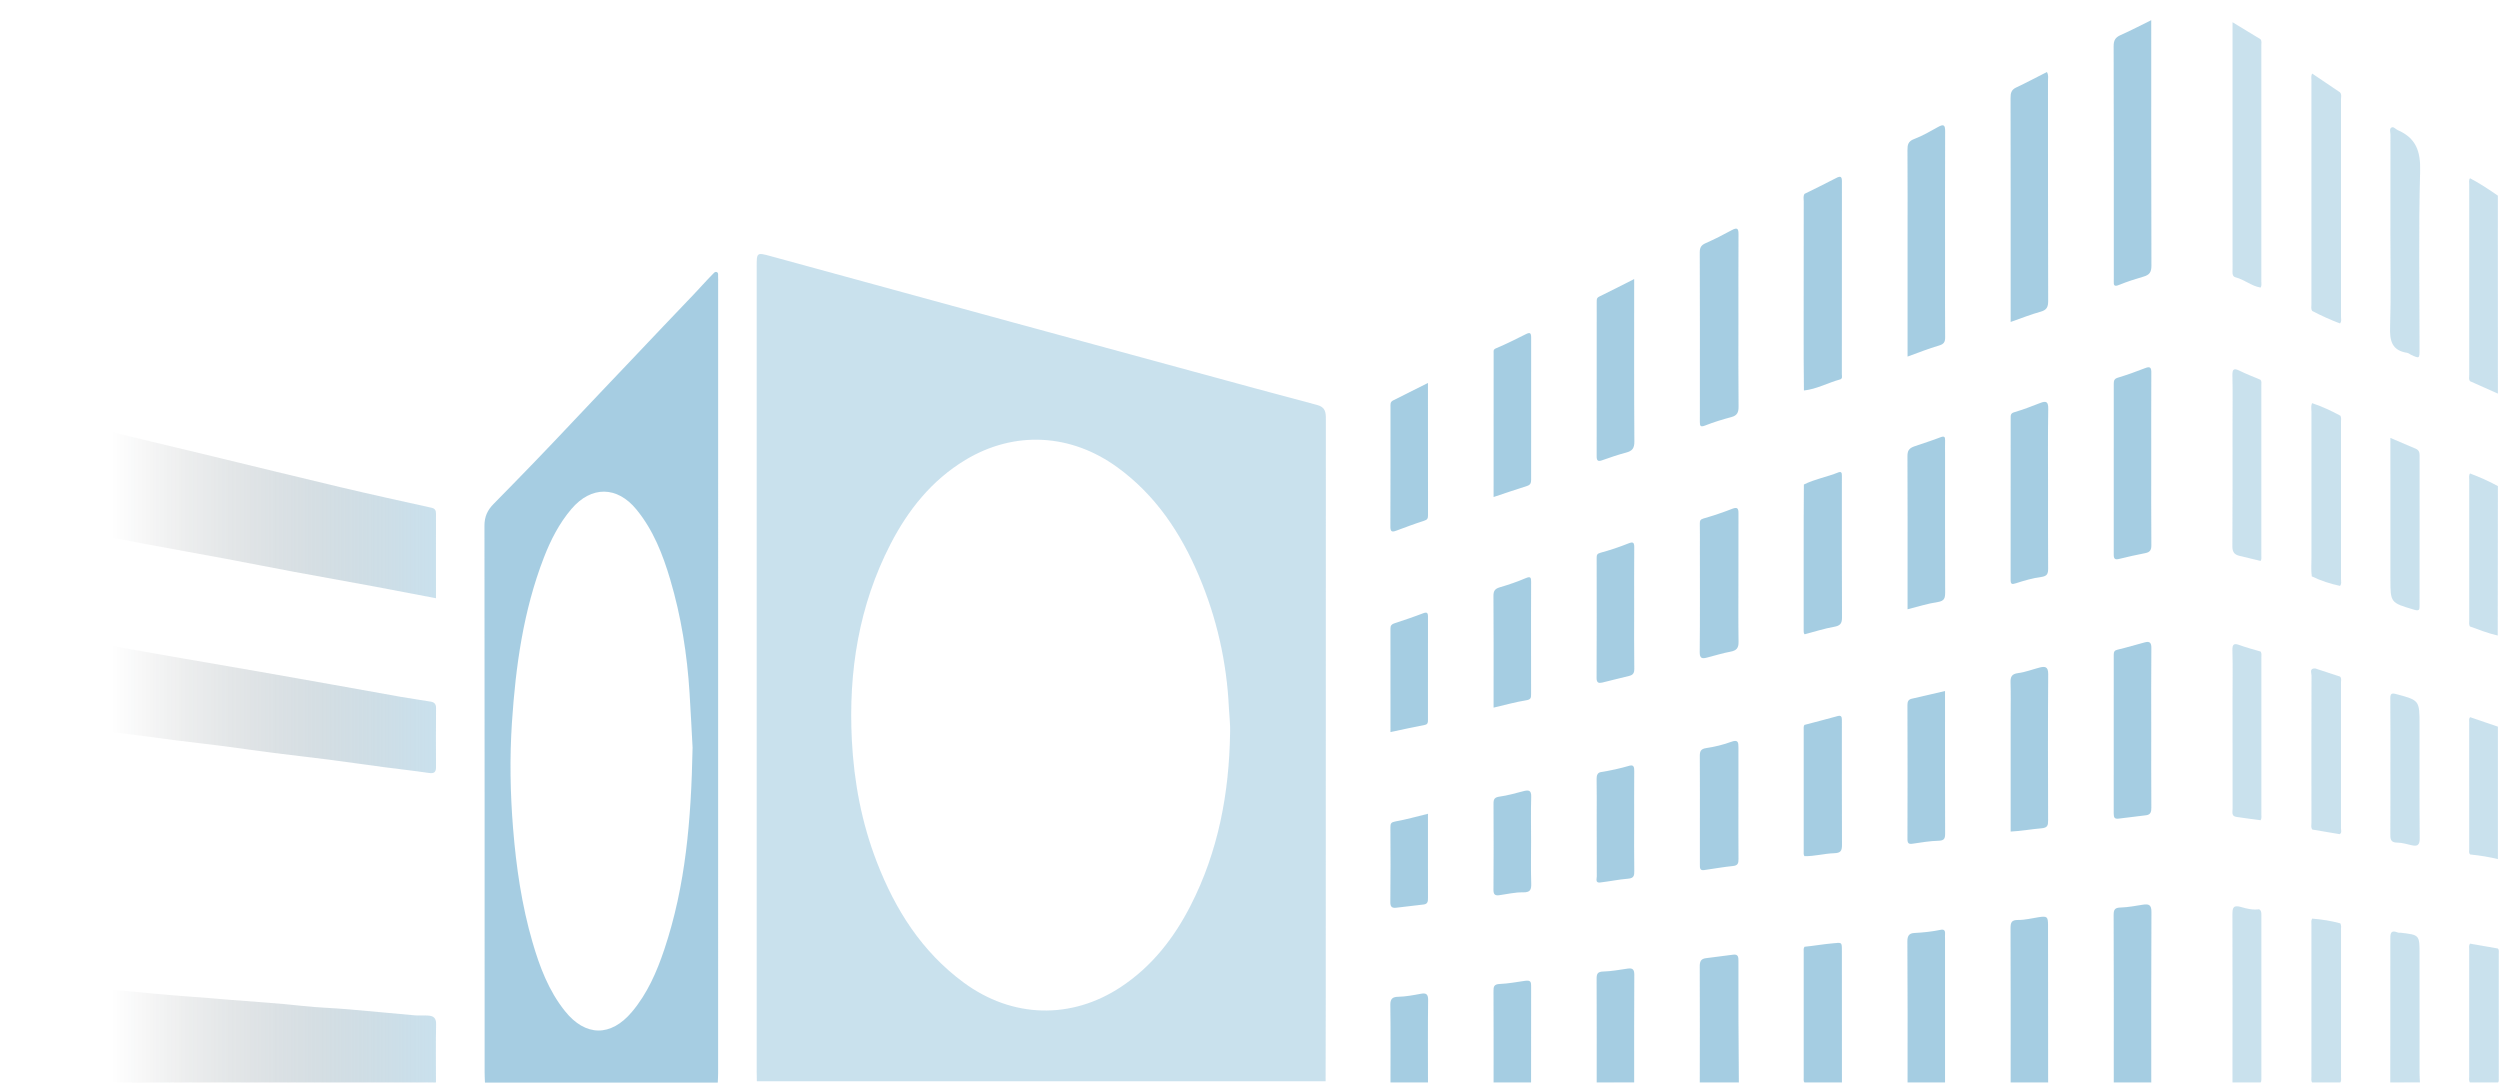 <?xml version="1.0" encoding="utf-8"?>
<!-- Generator: Adobe Illustrator 25.2.3, SVG Export Plug-In . SVG Version: 6.00 Build 0)  -->
<svg version="1.1" id="BKAmt_xA0_Bild_1_" opacity="0.5"
	 xmlns="http://www.w3.org/2000/svg" xmlns:xlink="http://www.w3.org/1999/xlink" x="0px" y="0px" viewBox="0 0 1600 693"
	 style="enable-background:new 0 0 1600 693;" xml:space="preserve">
<style type="text/css">
	.st0{opacity:0.7;}
	.st1{fill:url(#SVGID_1_);}
	.st2{fill:url(#SVGID_2_);}
	.st3{fill:url(#SVGID_3_);}
	.st4{fill:#0071AC;}
	.st5{fill:#66A9CD;}
	.st6{fill:#66AACD;}
	.st7{fill:#0172AC;}
</style>
<g class="st0">
	<linearGradient id="SVGID_1_" gradientUnits="userSpaceOnUse" x1="0.096" y1="321.442" x2="279.02" y2="321.442">
		<stop  offset="0.257" style="stop-color:transparent"/>
		<stop  offset="1" style="stop-color:#66A9CD"/>
	</linearGradient>
	<path class="st1" d="M0.1,260.02c10.72,2.37,21.46,4.6,32.14,7.14c34.59,8.22,69.16,16.53,103.72,24.85
		c27.24,6.56,54.44,13.3,81.7,19.74c19.45,4.6,38.98,8.9,58.5,13.21c2.4,0.53,2.86,1.81,2.86,3.84
		c-0.01,17.81-0.01,35.62-0.01,54.07c-13.28-2.53-26.19-5.05-39.13-7.45c-17.24-3.2-34.52-6.25-51.76-9.46
		c-14.66-2.73-29.29-5.66-43.94-8.4c-17.4-3.25-34.83-6.33-52.23-9.6c-16.27-3.06-32.47-6.46-48.77-9.35
		c-14.36-2.55-28.55-6.06-43.09-7.6C0.1,307.34,0.1,283.68,0.1,260.02z"/>
	<linearGradient id="SVGID_2_" gradientUnits="userSpaceOnUse" x1="5.579633e-03" y1="660.455" x2="279.127" y2="660.455">
		<stop  offset="0.257" style="stop-color:transparent"/>
		<stop  offset="1" style="stop-color:#66A9CD"/>
	</linearGradient>
	<path class="st2" d="M0.1,627.91c16.14,0.6,32.2,2.24,48.26,3.87c9.51,0.97,19.08,1.34,28.61,2.15c14.43,1.22,28.83,2.83,43.27,3.8
		c8.89,0.6,17.75,1.42,26.62,2.13c15.59,1.25,31.21,2.2,46.76,3.93c9.66,1.07,19.42,1.32,29.11,2.15
		c14.26,1.21,28.51,2.64,42.77,3.88c2.81,0.25,5.67-0.06,8.48,0.14c3.29,0.23,5.22,1.4,5.13,5.49c-0.29,12.48-0.09,24.97-0.09,37.45
		c-91.51,0-183.03-0.03-274.54,0.11c-3.96,0.01-4.52-1.12-4.49-4.7C0.19,668.17,0.1,648.04,0.1,627.91z"/>
	<linearGradient id="SVGID_3_" gradientUnits="userSpaceOnUse" x1="0.096" y1="447.891" x2="279.066" y2="447.891">
		<stop  offset="0.257" style="stop-color:transparent"/>
		<stop  offset="1" style="stop-color:#66A9CD"/>
	</linearGradient>
	<path class="st3" d="M0.1,400.98c10.32,1.83,20.64,3.69,30.97,5.49c14.53,2.53,29.08,5,43.61,7.52
		c14.05,2.44,28.09,4.92,42.14,7.36c16.63,2.89,33.27,5.73,49.9,8.64c15.66,2.74,31.32,5.52,46.97,8.31
		c14.2,2.53,28.38,5.14,42.58,7.64c6.46,1.13,12.96,2.03,19.43,3.11c2.16,0.36,3.39,1.45,3.37,4.02
		c-0.12,12.66-0.08,25.31-0.03,37.97c0.01,3.43-1.48,4.11-4.73,3.63c-9.58-1.42-19.22-2.46-28.82-3.73
		c-11.71-1.55-23.4-3.27-35.12-4.78c-11.57-1.49-23.18-2.75-34.75-4.23c-11.72-1.5-23.42-3.21-35.13-4.73
		c-8.96-1.16-17.96-2.12-26.92-3.26c-12.05-1.54-24.08-3.23-36.13-4.76c-8.97-1.14-17.96-2.07-26.93-3.24
		c-11.72-1.53-23.39-3.43-35.13-4.69c-5.07-0.54-10.11-1.82-15.28-1.29C0.1,440.3,0.1,420.64,0.1,400.98z"/>
	<path class="st4" d="M1352.81,692.89c0-35.76,0.07-71.51-0.08-107.27c-0.02-3.69,0.92-4.71,4.56-4.81
		c4.72-0.14,9.43-1.08,14.12-1.8c3.68-0.56,5.54-0.07,5.51,4.62c-0.21,36.42-0.11,72.84-0.11,109.26
		C1368.8,692.89,1360.81,692.89,1352.81,692.89z"/>
	<path class="st4" d="M1286.82,692.89c0-32.94,0.05-65.88-0.07-98.82c-0.01-3.68,0.61-5.33,4.83-5.29
		c4.38,0.03,8.78-1.09,13.16-1.77c5.39-0.83,5.99-0.36,6,5.07c0.03,33.61,0.05,67.21,0.07,100.82
		C1302.82,692.89,1294.82,692.89,1286.82,692.89z"/>
	<path class="st4" d="M1220.84,692.89c0-30.13,0.09-60.26-0.12-90.39c-0.02-3.61,1.17-5.21,4.37-5.38c5.76-0.3,11.46-0.89,17.1-2.07
		c1.93-0.4,2.77,0.51,2.64,2.46c-0.08,1.16-0.01,2.33-0.01,3.49c0,30.63,0.01,61.26,0.01,91.89
		C1236.83,692.89,1228.83,692.89,1220.84,692.89z"/>
	<path class="st4" d="M1154.9,605.93c6.04-0.61,12.01-1.66,18.07-2.2c5.87-0.53,5.83-1,5.83,4.89c0.01,28.09,0.03,56.18,0.04,84.27
		c-8,0-16,0-23.99,0c-0.72-1.05-0.47-2.25-0.48-3.39c-0.01-26.74-0.01-53.47,0-80.21C1154.38,608.16,1154.11,606.95,1154.9,605.93z"
		/>
	<path class="st4" d="M1087.86,692.89c0.02-24.77,0.12-49.54-0.02-74.31c-0.02-3.2,0.68-4.94,3.94-5.34
		c5.84-0.72,11.67-1.51,17.51-2.26c3.34-0.43,3.31,1.85,3.31,4.13c-0.01,12.3-0.04,24.6,0.01,36.91
		c0.05,13.62,0.17,27.25,0.26,40.87C1104.53,692.89,1096.2,692.89,1087.86,692.89z"/>
	<path class="st5" d="M1428.79,692.89c0.01-35.87,0.07-71.74-0.04-107.61c-0.01-4.57,0.64-6.24,5.85-4.71
		c3.47,1.02,7.36,1.95,11.21,1.35c1.59,0.91,1.46,2.45,1.46,3.95c-0.01,35.04,0,70.09,0,105.13c0,0.68-0.12,1.31-0.48,1.89
		C1440.79,692.89,1434.79,692.89,1428.79,692.89z"/>
	<path class="st5" d="M1479.79,587.92c6.09,0.5,12.12,1.39,18.03,3.02c0.71,1.24,0.43,2.6,0.43,3.9c0.02,31.39,0.02,62.77,0,94.16
		c0,1.3,0.32,2.67-0.47,3.89c-6,0-12,0-18,0c-0.79-1.22-0.47-2.59-0.47-3.89c-0.02-32.4-0.02-64.8,0-97.19
		C1479.31,590.51,1478.99,589.14,1479.79,587.92z"/>
	<path class="st6" d="M1529.77,692.89c0.03-30.42,0.08-60.84,0.04-91.26c-0.01-3.63-0.24-6.91,5.02-4.75
		c0.43,0.18,0.99-0.01,1.49,0.05c12.19,1.4,12.19,1.4,12.19,13.69c0,25.43-0.01,50.87,0.01,76.3c0,1.99,0.17,3.97,0.26,5.96
		C1542.43,692.89,1536.1,692.89,1529.77,692.89z"/>
	<path class="st4" d="M1021.88,692.89c0-22.15,0.07-44.3-0.05-66.45c-0.02-3.34,0.72-4.57,4.35-4.67
		c5.23-0.14,10.43-1.14,15.63-1.88c3.26-0.46,4.16,0.77,4.14,4.05c-0.14,22.98-0.08,45.96-0.08,68.94
		C1037.88,692.89,1029.88,692.89,1021.88,692.89z"/>
	<path class="st5" d="M1580.86,603.93c5.92,1.04,11.84,2.08,17.76,3.11c0.93,0.97,0.6,2.19,0.6,3.32
		c0.02,26.55,0.01,53.09,0.01,79.64c0,0.98,0.15,2-0.48,2.89c-6,0-12,0-18,0c-0.79-1.22-0.47-2.58-0.47-3.89
		c-0.02-27.08-0.02-54.16,0-81.23C1580.29,606.48,1579.9,605.09,1580.86,603.93z"/>
	<path class="st4" d="M955.89,692.89c0-19.45,0.05-38.91-0.05-58.36c-0.02-3.07,0.2-4.64,4.1-4.8c5.35-0.21,10.71-1.25,16.04-2
		c3.91-0.55,3.95,0.9,3.94,3.81c-0.07,20.45-0.04,40.9-0.04,61.35C971.89,692.89,963.89,692.89,955.89,692.89z"/>
	<path class="st4" d="M889.91,692.89c0-16.65,0.13-33.3-0.1-49.94c-0.05-3.89,1.71-4.92,4.88-5c4.95-0.12,9.79-1.02,14.63-1.93
		c3.14-0.59,4.73-0.01,4.68,3.93c-0.23,17.64-0.09,35.29-0.09,52.94C905.9,692.89,897.9,692.89,889.91,692.89z"/>
	<path class="st4" d="M1376.79,12.91c0,2.4,0,4.04,0,5.68c0,50.48-0.06,100.97,0.12,151.45c0.02,4.1-1.26,5.89-4.96,6.97
		c-5.33,1.55-10.65,3.25-15.78,5.35c-3.05,1.25-3.52,0.22-3.35-2.39c0.04-0.66,0.01-1.33,0.01-2c0-49.48,0.05-98.97-0.1-148.45
		c-0.01-3.74,1.12-5.6,4.46-7.07C1363.64,19.6,1369.9,16.29,1376.79,12.91z"/>
	<path class="st4" d="M1286.82,206.05c0-6.17,0-11.82,0-17.47c0-41.94,0.03-83.88-0.06-125.82c-0.01-3.06,0.4-5.26,3.53-6.73
		c6.64-3.12,13.12-6.59,19.73-9.94c1.19,2.04,0.69,3.89,0.69,5.64c0.03,46.93-0.03,93.87,0.12,140.8c0.01,3.92-0.88,5.87-4.85,6.97
		C1299.74,201.21,1293.68,203.66,1286.82,206.05z"/>
	<path class="st4" d="M1220.84,228.21c0-25.43,0-50.05,0-74.68c0-19.14,0.07-38.28-0.06-57.42c-0.02-3.47,0.39-5.68,4.26-7.13
		c5.37-2.02,10.41-5,15.46-7.79c3.48-1.92,4.41-1.13,4.39,2.78c-0.12,28.12-0.06,56.25-0.06,84.38c0,15.81-0.07,31.62,0.06,47.43
		c0.03,3.13-0.82,4.49-4.04,5.4C1234.27,223.07,1227.9,225.68,1220.84,228.21z"/>
	<path class="st4" d="M1154.9,124.07c6.76-3.36,13.57-6.61,20.24-10.13c2.98-1.58,3.7-0.8,3.69,2.28
		c-0.04,41.07-0.02,82.13-0.05,123.2c0,1.22,0.6,2.95-1.15,3.43c-7.78,2.1-14.96,6.21-23.12,7.06c-0.35-27.71-0.06-55.43-0.14-83.14
		c-0.04-12.61-0.03-25.23,0.02-37.84C1154.39,127.31,1153.92,125.6,1154.9,124.07z"/>
	<path class="st4" d="M1112.59,205.67c0,18.16-0.11,36.32,0.09,54.48c0.04,3.72-0.83,5.77-4.6,6.78
		c-5.66,1.51-11.31,3.23-16.75,5.38c-3.04,1.2-3.45,0.31-3.42-2.34c0.07-5.33,0.02-10.66,0.02-15.99c0-30.82,0.05-61.65-0.08-92.47
		c-0.01-3.09,0.92-4.62,3.72-5.86c5.72-2.54,11.32-5.37,16.81-8.38c3.83-2.1,4.28-0.61,4.26,2.92
		C1112.54,168.69,1112.59,187.18,1112.59,205.67z"/>
	<path class="st5" d="M1446.8,184.04c-5.82-0.92-10.32-5.08-15.95-6.52c-1.73-0.44-2.11-1.77-2.05-3.45
		c0.1-2.83,0.03-5.66,0.03-8.49c0-48.44,0-96.88,0-145.32c0-1.77,0-3.54,0-6.03c6.39,3.88,12.13,7.37,17.87,10.86
		c0.94,1.17,0.56,2.56,0.56,3.85c0.02,50.4,0.02,100.8,0,151.19C1447.26,181.45,1447.56,182.82,1446.8,184.04z"/>
	<path class="st4" d="M1376.79,294.02c0,18.31-0.08,36.62,0.08,54.93c0.03,3.07-0.91,4.46-3.85,5.04c-5.59,1.1-11.17,2.32-16.69,3.7
		c-2.62,0.66-3.55,0.13-3.54-2.72c0.07-36.46,0.05-72.91,0.02-109.37c0-2.03,0.33-3.19,2.64-3.89c5.91-1.79,11.74-3.88,17.48-6.13
		c3.41-1.34,3.93-0.06,3.91,3.01C1376.75,257.07,1376.79,275.54,1376.79,294.02z"/>
	<path class="st5" d="M1479.83,47.09c5.93,4.01,11.85,8.01,17.78,12.02c1.16,1.29,0.63,2.87,0.63,4.3
		c0.03,46.43,0.03,92.86,0,139.29c0,1.43,0.54,3.01-0.65,4.29c-6.11-2.25-11.99-4.99-17.78-7.97c-0.9-1.37-0.5-2.91-0.5-4.38
		c-0.02-47.73-0.02-95.47,0-143.2C1479.32,50,1478.9,48.45,1479.83,47.09z"/>
	<path class="st4" d="M1310.75,312.74c0,16.99-0.06,33.99,0.06,50.98c0.02,3.31-0.49,5.02-4.4,5.54
		c-5.47,0.73-10.89,2.29-16.15,4.01c-2.77,0.9-3.47,0.62-3.46-2.29c0.06-34.49,0.04-68.98,0.03-103.47c0-1.67-0.09-2.98,2.24-3.67
		c5.6-1.66,11.09-3.72,16.53-5.88c4.05-1.61,5.34-0.88,5.27,3.79C1310.58,278.75,1310.75,295.75,1310.75,312.74z"/>
	<path class="st6" d="M1529.85,150.53c0-21.49-0.02-42.97,0.04-64.46c0-1.55-0.92-3.69,0.79-4.53c1.26-0.61,2.54,1.15,3.86,1.72
		c11.6,5.04,14.7,13.43,14.35,26.16c-1.05,38.11-0.38,76.28-0.38,114.42c0,5.67-0.1,5.72-5.35,3.28c-0.9-0.42-1.72-1.18-2.65-1.32
		c-9.98-1.56-11.14-7.99-10.85-16.81C1530.29,189.53,1529.85,170.02,1529.85,150.53z"/>
	<path class="st4" d="M1376.79,466.5c0,16.8-0.06,33.6,0.07,50.4c0.02,2.7-0.47,4.5-3.37,4.87c-5.87,0.74-11.76,1.4-17.63,2.16
		c-2.48,0.32-3.08-0.74-3.08-3.08c0.06-33.94,0.05-67.87,0.01-101.81c0-1.95,0.46-2.8,2.58-3.29c5.88-1.35,11.64-3.19,17.49-4.69
		c2.82-0.72,4.04,0.21,4.01,3.53C1376.69,431.9,1376.79,449.2,1376.79,466.5z"/>
	<path class="st4" d="M1045.87,178.59c0,2.4,0,4.02,0,5.64c0,32.79-0.1,65.58,0.13,98.37c0.03,4.32-1.4,6.04-5.29,7.06
		c-5.21,1.36-10.31,3.14-15.39,4.93c-2.75,0.97-3.47,0.14-3.46-2.62c0.06-32.96,0.04-65.91,0.04-98.87c0-1.31-0.08-2.46,1.54-3.24
		C1030.75,186.31,1037.98,182.58,1045.87,178.59z"/>
	<path class="st4" d="M1220.84,389.94c0-6.26,0-12.24,0-18.23c0-26.49,0.06-52.98-0.07-79.46c-0.02-3.58,0.72-5.3,4.5-6.61
		c5.5-1.91,11.08-3.63,16.52-5.74c2.65-1.03,3.14-0.32,3.07,2.12c-0.09,3-0.02,6-0.02,9c0,29.32-0.05,58.64,0.06,87.96
		c0.01,3.59-0.36,5.67-4.73,6.32C1233.76,386.25,1227.52,388.28,1220.84,389.94z"/>
	<path class="st4" d="M1286.82,532.2c0-24.63,0-48.93,0-73.24c0-7.33,0.16-14.66-0.07-21.98c-0.11-3.66,0.57-5.65,4.81-6.19
		c4.62-0.59,9.08-2.34,13.63-3.52c3.56-0.92,5.7-0.76,5.66,4.21c-0.23,31.14-0.15,62.29-0.06,93.43c0.01,3.27-0.25,4.89-4.37,5.22
		C1300.06,530.66,1293.72,531.86,1286.82,532.2z"/>
	<path class="st4" d="M1154.48,310.09c7.02-3.5,14.8-4.82,22.01-7.74c1.91-0.77,2.35,0.27,2.31,1.9c-0.02,0.83,0,1.66,0,2.5
		c0,29.44-0.07,58.89,0.08,88.33c0.02,3.88-1.05,5.37-5.01,6.07c-6.39,1.12-12.61,3.15-18.91,4.8c-0.63-0.66-0.61-1.49-0.61-2.32
		C1154.44,372.44,1154.22,341.27,1154.48,310.09z"/>
	<path class="st5" d="M1598.62,125.19c0.01,42.24,0.02,84.49,0.03,126.73c-5.92-2.64-11.83-5.28-17.75-7.91
		c-1.03-1.14-0.61-2.54-0.61-3.82c-0.02-40.75-0.02-81.5,0-122.24c0-1.3-0.35-2.68,0.52-3.87
		C1587.04,117.3,1592.83,121.25,1598.62,125.19z"/>
	<path class="st4" d="M955.9,318.09c0-31.18-0.01-61.64,0.03-92.1c0-1.15-0.42-2.26,1.48-3.06c6.47-2.74,12.8-5.85,19.07-9.03
		c2.64-1.34,3.45-0.95,3.45,2.06c-0.06,30.3-0.05,60.6-0.01,90.9c0,2.02-0.3,3.42-2.54,4.13
		C970.38,313.2,963.44,315.58,955.9,318.09z"/>
	<path class="st4" d="M1112.59,370.41c0,13.48-0.13,26.95,0.08,40.43c0.06,3.95-1.35,5.53-5.15,6.23
		c-5.13,0.94-10.13,2.56-15.2,3.83c-2.93,0.73-4.54,0.54-4.5-3.51c0.24-22.12,0.11-44.25,0.11-66.38c0-5.32,0.07-10.65-0.04-15.97
		c-0.04-1.93,0.44-2.67,2.51-3.26c6.14-1.75,12.21-3.8,18.16-6.12c3.32-1.29,4.08-0.39,4.06,2.84
		C1112.55,342.46,1112.59,356.43,1112.59,370.41z"/>
	<path class="st4" d="M1244.82,442.25c0,4.34,0,8.31,0,12.28c0,26.28-0.05,52.56,0.06,78.84c0.01,3.23-0.5,4.62-4.25,4.71
		c-5.55,0.13-11.09,1.1-16.61,1.9c-2.59,0.38-3.25-0.4-3.25-3.01c0.09-28.61,0.09-57.21-0.01-85.82c-0.01-2.24,0.7-3.47,2.68-3.95
		C1230.42,445.54,1237.4,443.96,1244.82,442.25z"/>
	<path class="st5" d="M1446.79,358.99c-4.47-1.08-8.92-2.19-13.4-3.21c-3.35-0.76-4.7-2.44-4.67-6.19c0.19-25.8,0.1-51.59,0.1-77.39
		c0-10.65,0.18-21.31-0.08-31.95c-0.11-4.58,1.37-4.56,4.81-2.87c4.28,2.1,8.75,3.8,13.14,5.67c0.86,1,0.57,2.21,0.57,3.35
		c0.01,36.4,0.01,72.81,0,109.21C1447.26,356.74,1447.5,357.93,1446.79,358.99z"/>
	<path class="st4" d="M1154.81,463.95c7.09-1.87,14.2-3.7,21.26-5.65c2.12-0.59,2.71,0.29,2.72,2.15c0,0.66,0.01,1.33,0.01,1.99
		c0,26.1-0.06,52.2,0.07,78.3c0.02,3.79-0.88,5.2-4.97,5.32c-6.37,0.19-12.64,2.03-19.09,1.87c-0.66-1.07-0.44-2.26-0.44-3.4
		c-0.01-25.73-0.01-51.45,0-77.18C1154.37,466.21,1154.16,465.02,1154.81,463.95z"/>
	<path class="st4" d="M913.89,245.09c0,28.9-0.02,56.87,0.04,84.83c0,1.94-0.52,2.74-2.51,3.37c-6.08,1.93-12.04,4.21-18.03,6.42
		c-2.77,1.03-3.57,0.32-3.55-2.73c0.12-25.48,0.07-50.96,0.07-76.43c0-1.63-0.3-3.29,1.65-4.26
		C898.75,252.73,905.9,249.1,913.89,245.09z"/>
	<path class="st4" d="M1045.87,389.46c0,12.82-0.11,25.64,0.08,38.45c0.04,2.8-0.75,4.1-3.41,4.71c-5.72,1.32-11.39,2.88-17.1,4.22
		c-2.2,0.51-3.64,0.23-3.63-2.88c0.13-25.64,0.09-51.27,0.05-76.91c0-1.84,0.25-2.7,2.44-3.29c6.01-1.63,11.96-3.6,17.74-5.92
		c3.31-1.33,3.91-0.62,3.88,2.66C1045.8,363.49,1045.87,376.48,1045.87,389.46z"/>
	<path class="st5" d="M1479.77,258.02c6.28,2.09,12.26,4.88,18.08,8.03c0.66,1.25,0.4,2.61,0.4,3.92
		c0.01,33.56,0.02,67.13-0.01,100.69c0,1.44,0.53,3.01-0.63,4.3c-6.26-1.3-12.29-3.3-18.06-6.08c-0.55-3.8-0.23-7.62-0.23-11.42
		c-0.03-31.35-0.03-62.71,0-94.06C1479.32,261.6,1478.87,259.74,1479.77,258.02z"/>
	<path class="st6" d="M1529.85,280.26c5.88,2.51,11.01,4.72,16.16,6.89c1.94,0.82,2.54,2.18,2.54,4.29
		c-0.06,32.1-0.05,64.21-0.03,96.31c0,2.51-0.27,3.43-3.43,2.49c-15.19-4.54-15.23-4.39-15.23-19.82
		C1529.85,340.64,1529.85,310.88,1529.85,280.26z"/>
	<path class="st4" d="M1112.59,514.25c0,11.81-0.06,23.63,0.05,35.44c0.02,2.64-0.3,4.23-3.5,4.55c-6.19,0.63-12.33,1.73-18.5,2.61
		c-2.89,0.41-2.72-1.6-2.71-3.5c0.01-7.49,0-14.98,0-22.46c0-15.64,0.06-31.28-0.05-46.92c-0.02-3.12,0.54-4.68,4.18-5.21
		c5.44-0.79,10.89-2.16,16.05-4.04c4.31-1.58,4.49,0.49,4.49,3.58C1112.59,490.29,1112.59,502.27,1112.59,514.25z"/>
	<path class="st5" d="M1446.78,524.94c-5.21-0.7-10.44-1.31-15.62-2.14c-3.18-0.51-2.3-3.22-2.3-5.22
		c-0.05-23.79-0.03-47.57-0.03-71.36c0-9.98,0.2-19.97-0.09-29.94c-0.13-4.33,1.22-4.68,4.82-3.34c4.31,1.6,8.79,2.71,13.2,4.03
		c0.85,1.2,0.51,2.57,0.51,3.87c0.02,33.4,0.02,66.8,0,100.2C1447.26,522.36,1447.58,523.72,1446.78,524.94z"/>
	<path class="st4" d="M955.89,452.88c0-3.77,0-7.22,0-10.67c0-20.3,0.07-40.59-0.08-60.89c-0.02-3.19,1.01-4.54,4.03-5.43
		c5.62-1.65,11.2-3.57,16.59-5.86c3.24-1.38,3.5-0.34,3.48,2.48c-0.08,14.47-0.04,28.95-0.04,43.42c0,9.48-0.03,18.97,0.02,28.45
		c0.01,2.19-0.15,3.31-3.01,3.78C970,449.27,963.24,451.17,955.89,452.88z"/>
	<path class="st5" d="M1497.4,533.87c-5.83-0.98-11.66-1.97-17.49-2.95c-1.07-1.32-0.59-2.88-0.59-4.33
		c-0.03-31.43-0.05-62.85,0.05-94.28c0.01-1.64-1.54-4.68,2.36-4.51c5.29,1.73,10.57,3.47,15.86,5.2c1.12,1.11,0.65,2.52,0.65,3.8
		c0.03,31.15,0.03,62.3-0.01,93.45C1498.23,531.46,1498.92,532.96,1497.4,533.87z"/>
	<path class="st6" d="M1529.85,490.54c0-14.48,0.08-28.97-0.06-43.45c-0.03-2.95,0.66-3.71,3.57-2.93
		c15.13,4.04,15.15,3.99,15.15,19.83c0,24.14-0.12,48.28,0.11,72.42c0.04,4.4-1.32,5.42-5.23,4.53c-3.03-0.69-6.11-1.65-9.17-1.66
		c-4.47-0.01-4.43-2.55-4.41-5.79C1529.9,519.18,1529.85,504.86,1529.85,490.54z"/>
	<path class="st5" d="M1598.65,311.11c-0.03,31.88-0.07,63.75-0.1,95.63c-6.1-1.35-11.87-3.68-17.72-5.77
		c-0.88-1.19-0.53-2.57-0.53-3.86c-0.02-30.08-0.02-60.15,0-90.23c0-1.3-0.36-2.67,0.53-3.86
		C1586.93,305.34,1592.92,307.92,1598.65,311.11z"/>
	<path class="st4" d="M1045.87,526.32c0,10.32-0.1,20.63,0.07,30.95c0.05,3.01-0.17,4.77-3.88,5.08c-6.03,0.49-11.99,1.76-18,2.45
		c-3.21,0.37-2.11-2.37-2.12-3.89c-0.08-12.81-0.05-25.62-0.05-38.44c0-7.99,0.1-15.98-0.06-23.96c-0.05-2.33,0.62-4.05,2.81-4.39
		c6.14-0.96,12.17-2.31,18.13-4.04c2.87-0.83,3.15,0.98,3.14,3.3C1045.83,504.35,1045.87,515.33,1045.87,526.32z"/>
	<path class="st4" d="M889.91,468.51c0-22.38,0.01-44.36-0.02-66.33c0-1.77,0.73-2.65,2.4-3.21c6.15-2.05,12.32-4.09,18.37-6.42
		c2.55-0.98,3.26-0.46,3.25,2.14c-0.04,21.99-0.02,43.98-0.02,65.98c0,1.53,0.05,2.88-2.08,3.29
		C904.62,465.35,897.46,466.93,889.91,468.51z"/>
	<path class="st5" d="M1598.65,465.06c0,28.26,0,56.51,0,84.77c-5.8-1.42-11.67-2.35-17.61-2.94c-1.19-0.85-0.75-2.12-0.75-3.22
		c-0.02-27.12-0.02-54.23-0.01-81.35c0-1.13-0.31-2.35,0.59-3.33C1586.8,461.01,1592.72,463.03,1598.65,465.06z"/>
	<path class="st4" d="M979.89,538.4c0,8.97-0.2,17.96,0.09,26.92c0.13,4.11-0.58,5.87-5.31,5.78c-5.02-0.1-10.07,1.14-15.11,1.83
		c-2.67,0.37-3.76-0.4-3.74-3.41c0.14-18.45,0.11-36.9,0.03-55.34c-0.01-2.86,0.82-3.93,3.87-4.35c5.14-0.71,10.18-2.16,15.22-3.47
		c3.29-0.85,5.17-0.76,5.03,3.62C979.68,519.44,979.89,528.92,979.89,538.4z"/>
	<path class="st4" d="M913.89,520.82c0,8.35,0,16.32,0,24.29c0,9.83-0.02,19.65,0.02,29.48c0.01,2.14-0.06,4-2.85,4.3
		c-5.72,0.62-11.43,1.31-17.14,2.01c-2.73,0.34-4.15-0.11-4.11-3.56c0.2-15.99,0.13-31.98,0.05-47.97
		c-0.01-2.37,0.51-3.16,3.12-3.63C899.86,524.51,906.61,522.59,913.89,520.82z"/>
	<path class="st5" d="M484.38,692.03c-0.04-2.17-0.1-4.33-0.1-6.5c0-171.64,0-343.28,0-514.91c0-8.96,0.04-9.11,8.6-6.78
		c51.84,14.14,103.66,28.37,155.5,42.53c38.52,10.52,77.05,20.98,115.58,31.46c26.33,7.16,52.63,14.41,79.02,21.36
		c5.18,1.37,5.57,4.53,5.57,8.9c-0.07,123.48-0.05,246.96-0.06,370.44c0,17.83-0.07,35.66-0.1,53.49
		C727.05,692.03,605.71,692.03,484.38,692.03z M787.26,469.11c0.22-5.35-0.51-10.64-0.76-15.96c-1.38-29.44-7.79-57.74-19.29-84.82
		c-11.63-27.4-27.67-51.55-52.23-69.35c-29.73-21.55-65.84-23.52-97.17-4.59c-21.47,12.97-36.58,31.9-47.89,53.85
		c-20.27,39.36-26.97,81.5-24.74,125.41c1.36,26.84,6.28,52.89,15.96,77.96c11.79,30.54,28.76,57.41,55.57,77.19
		c31,22.87,68.9,23.98,100.91,2.69c19.65-13.07,33.7-31.09,44.33-51.86C779.7,544.95,786.65,507.74,787.26,469.11z"/>
	<path class="st7" d="M310.38,693.03c-0.08-2.16-0.22-4.33-0.22-6.49c-0.01-116.66,0.03-233.32-0.11-349.99
		c-0.01-5.81,1.82-9.95,5.87-14.05c17.28-17.55,34.41-35.25,51.26-53.21c12.29-13.1,24.74-26.06,37.09-39.1
		c13.27-14.01,26.54-28.02,39.89-41.95c4.01-4.19,7.83-8.6,11.94-12.72c0.69-0.69,1.4-1.75,2.44-1.45c1.48,0.43,0.95,1.92,1.04,3
		c0.1,1.16,0.03,2.33,0.03,3.5c0,168.66,0,337.32-0.01,505.98c0,2.16-0.14,4.32-0.22,6.49
		C409.71,693.03,360.05,693.03,310.38,693.03z M443.25,478.49c-0.49-9.02-1.12-21.99-1.93-34.95c-1.54-24.68-5.36-48.99-12.4-72.72
		c-4.76-16.03-10.79-31.52-21.58-44.71c-12.36-15.13-28.93-15.28-41.64-0.35c-7.89,9.27-13.31,19.95-17.65,31.17
		c-13.12,33.93-18.04,69.51-20.41,105.51c-1.49,22.61-1.09,45.24,0.74,67.86c1.99,24.63,5.52,48.98,12.43,72.73
		c4.57,15.73,10.32,31,20.73,44.03c13.11,16.42,29.36,16.62,42.85,0.6c9.96-11.83,15.98-25.71,20.81-40.14
		C438.78,566.94,442.36,524.88,443.25,478.49z"/>
</g>
</svg>
